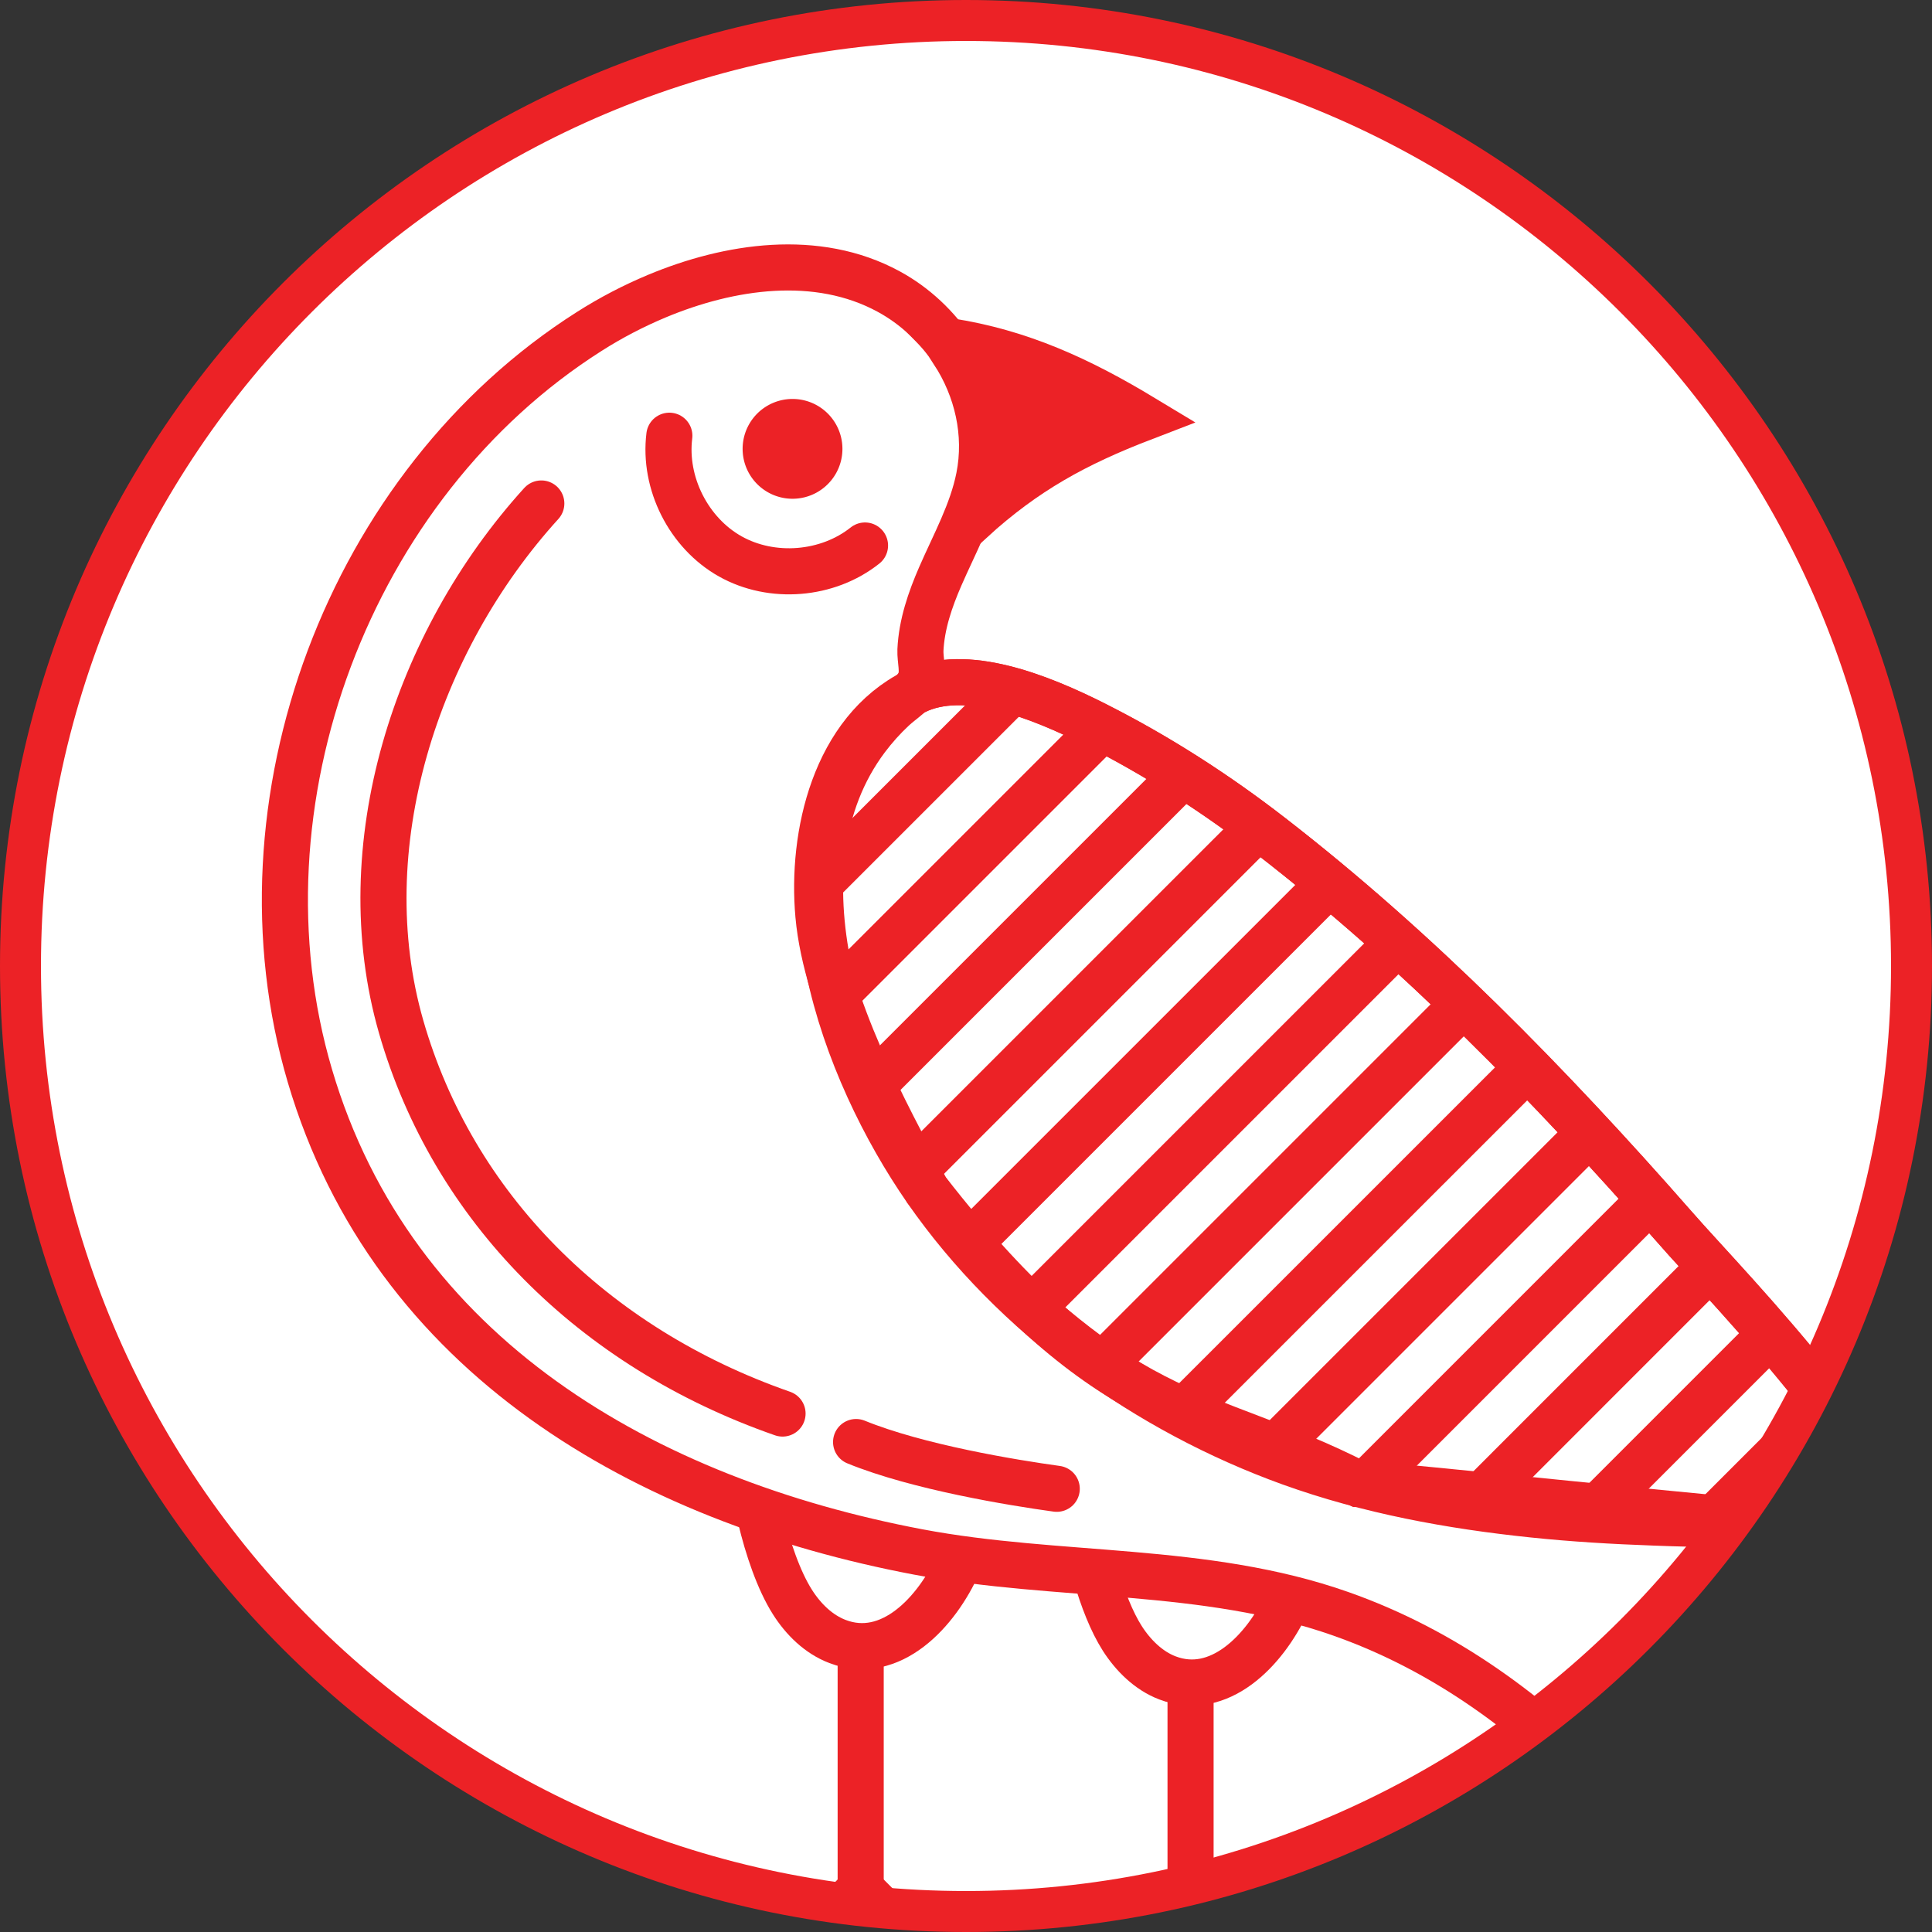 <?xml version="1.0" encoding="UTF-8"?>
<svg data-bbox="1.56 1.56 190.67 165.5" viewBox="0 0 147.12 147.12" xmlns="http://www.w3.org/2000/svg" data-type="ugc">
    <rect x="0" y="0" width="147.12" height="147.12" fill="#333333" stroke="none"/>
    <g>
        <defs>
            <clipPath id="3b0b6080-a0b6-4325-b4ce-a3966f19a541">
                <path stroke-width="0" d="M145.56 73.56c0 39.765-32.235 72-72 72s-72-32.235-72-72 32.235-72 72-72 72 32.235 72 72z"/>
            </clipPath>
            <clipPath id="5ab210ad-105b-4d55-9ecf-250ca4df866e">
                <path d="M127.41 93.31c-9.38-10.68-19.4-20.95-30.65-29.66-4.17-3.23-8.62-6.09-13.33-8.47-4.25-2.15-9.96-4.42-13.78-2.52-6.09 3.03-7.88 10.91-7.33 17.04.6 6.71 5.05 15.03 8.23 20.91 14.07 18.11 21.15 16.35 32.9 22.39 2.02.01 29.57 3.01 32.15 3 5.89.27 10.09 5.99 12.72 8.88.36.4 1.01 0 .84-.5-4.31-13.06-16.95-25.58-21.76-31.06Z" stroke-width="3.51" stroke="#ec2226" stroke-miterlimit="10"/>
            </clipPath>
        </defs>
        <path stroke="#ec2226" stroke-miterlimit="10" fill="#ffffff" stroke-width="3.12" d="M145.56 73.56c0 39.765-32.235 72-72 72s-72-32.235-72-72 32.235-72 72-72 72 32.235 72 72z"/>
        <g clip-path="url(#3b0b6080-a0b6-4325-b4ce-a3966f19a541)">
            <path d="M83.45 119.94c.52 1.8 1.2 3.55 2.01 4.82s1.99 2.46 3.44 3.01c3.93 1.5 7.38-2.05 9.07-5.65" stroke-width="3.51" stroke-linecap="round" stroke="#ec2226" stroke-miterlimit="10" fill="none"/>
            <path stroke-width="3.51" stroke-linecap="round" stroke="#ec2226" stroke-miterlimit="10" fill="none" d="M90.66 128.55v22.88"/>
            <path d="M57.91 115.56c.55 2.33 1.39 4.79 2.43 6.43.83 1.31 1.99 2.46 3.44 3.01 4.04 1.54 7.56-2.24 9.2-5.93" stroke-width="3.51" stroke-linecap="round" stroke="#ec2226" stroke-miterlimit="10" fill="none"/>
            <path d="M135.61 115.99c5.89.27 10.09 5.99 12.72 8.88.36.4 1.01 0 .84-.5-4.31-13.06-16.95-25.58-21.76-31.06-9.38-10.68-19.4-20.95-30.65-29.66-4.17-3.23-8.62-6.09-13.33-8.47-4.25-2.15-9.96-4.42-13.78-2.52" stroke-width="3.51" stroke-linecap="round" stroke="#ec2226" stroke-miterlimit="10" fill="none"/>
            <g clip-path="url(#5ab210ad-105b-4d55-9ecf-250ca4df866e)">
                <path stroke-width="3.51" stroke-linecap="round" stroke="#ec2226" stroke-miterlimit="10" fill="none" d="M82.59 17.98 27.66 72.92"/>
                <path stroke-width="3.51" stroke-linecap="round" stroke="#ec2226" stroke-miterlimit="10" fill="none" d="M87.82 22.46 32.88 77.4"/>
                <path stroke-width="3.51" stroke-linecap="round" stroke="#ec2226" stroke-miterlimit="10" fill="none" d="M93.04 26.94 38.1 81.88"/>
                <path stroke-width="3.51" stroke-linecap="round" stroke="#ec2226" stroke-miterlimit="10" fill="none" d="M98.26 31.43 43.32 86.36"/>
                <path stroke-width="3.51" stroke-linecap="round" stroke="#ec2226" stroke-miterlimit="10" fill="none" d="M103.48 35.91 48.54 90.85"/>
                <path stroke-width="3.51" stroke-linecap="round" stroke="#ec2226" stroke-miterlimit="10" fill="none" d="M108.7 40.39 53.76 95.33"/>
                <path stroke-width="3.51" stroke-linecap="round" stroke="#ec2226" stroke-miterlimit="10" fill="none" d="M113.92 44.87 58.98 99.81"/>
                <path stroke-width="3.51" stroke-linecap="round" stroke="#ec2226" stroke-miterlimit="10" fill="none" d="M119.14 49.36 64.2 104.3"/>
                <path stroke-width="3.51" stroke-linecap="round" stroke="#ec2226" stroke-miterlimit="10" fill="none" d="m124.36 53.84-54.94 54.94"/>
                <path stroke-width="3.51" stroke-linecap="round" stroke="#ec2226" stroke-miterlimit="10" fill="none" d="m129.58 58.32-54.94 54.94"/>
                <path stroke-width="3.51" stroke-linecap="round" stroke="#ec2226" stroke-miterlimit="10" fill="none" d="m134.8 62.81-54.94 54.93"/>
                <path stroke-width="3.51" stroke-linecap="round" stroke="#ec2226" stroke-miterlimit="10" fill="none" d="m140.02 67.29-54.94 54.94"/>
                <path stroke-width="3.51" stroke-linecap="round" stroke="#ec2226" stroke-miterlimit="10" fill="none" d="m145.24 71.77-54.93 54.94"/>
                <path stroke-width="3.51" stroke-linecap="round" stroke="#ec2226" stroke-miterlimit="10" fill="none" d="m150.46 76.25-54.93 54.94"/>
                <path stroke-width="3.51" stroke-linecap="round" stroke="#ec2226" stroke-miterlimit="10" fill="none" d="m155.69 80.74-54.94 54.94"/>
                <path stroke-width="3.51" stroke-linecap="round" stroke="#ec2226" stroke-miterlimit="10" fill="none" d="m160.91 85.22-54.94 54.94"/>
                <path stroke-width="3.51" stroke-linecap="round" stroke="#ec2226" stroke-miterlimit="10" fill="none" d="m166.13 89.7-54.94 54.94"/>
                <path stroke-width="3.51" stroke-linecap="round" stroke="#ec2226" stroke-miterlimit="10" fill="none" d="m171.35 94.19-54.94 54.93"/>
                <path stroke-width="3.51" stroke-linecap="round" stroke="#ec2226" stroke-miterlimit="10" fill="none" d="m176.57 98.67-54.94 54.94"/>
                <path stroke-width="3.51" stroke-linecap="round" stroke="#ec2226" stroke-miterlimit="10" fill="none" d="m181.79 103.15-54.94 54.94"/>
                <path stroke-width="3.51" stroke-linecap="round" stroke="#ec2226" stroke-miterlimit="10" fill="none" d="m187.01 107.63-54.94 54.94"/>
                <path stroke-width="3.51" stroke-linecap="round" stroke="#ec2226" stroke-miterlimit="10" fill="none" d="m192.23 112.12-54.94 54.94"/>
            </g>
            <path d="M127.41 93.31c-9.38-10.68-19.4-20.95-30.65-29.66-4.17-3.23-8.62-6.09-13.33-8.47-4.25-2.15-9.96-4.42-13.78-2.52-6.09 3.03-7.88 10.91-7.33 17.04.6 6.71 5.05 15.03 8.23 20.91 14.07 18.11 21.15 16.35 32.9 22.39 2.02.01 29.57 3.01 32.15 3 5.89.27 10.09 5.99 12.72 8.88.36.4 1.01 0 .84-.5-4.31-13.06-16.95-25.58-21.76-31.06Z" stroke-width="3.51" stroke="#ec2226" stroke-miterlimit="10" fill="none"/>
            <path d="M72.61 26.79c-1.23-1.89-2.93-3.5-4.94-4.59-5.46-2.97-12.14-1.95-17.65.35-1.79.75-3.52 1.65-5.15 2.69C26.58 36.85 17.46 61.16 23.6 81.93c6.31 21.37 25.56 32.32 46.32 36.25 10.69 2.02 21.83 1.06 32.18 4.71 15.81 5.57 26.39 19.51 34.93 33.27 2.17 3.5 3.9 7.12 5.54 10.9l.04-17.57 13.03 12.62c-2.55-15.99-21.08-46.05-21.09-46.05-5.45.02-6.59-.05-8.61-.12-3.08-.11-6.15-.29-9.21-.61-6.26-.65-12.53-1.8-18.47-3.94-10.88-3.93-21.02-11.14-27.72-20.78-6.29-9.05-12.02-24.43-4.56-34.38.61-.81 1.29-1.57 2.03-2.26s1.64-1.17 2.04-2.08c.31-.7.01-1.62.04-2.39.09-1.95.74-3.84 1.51-5.61 1.08-2.48 2.42-4.88 2.95-7.53.67-3.35-.14-6.77-1.95-9.55Z" stroke-width="3.51" stroke-linecap="round" stroke="#ec2226" stroke-miterlimit="10" fill="none"/>
            <path fill="#ec2226" d="M64.15 34.18a3.8 3.8 0 1 1-7.6 0 3.8 3.8 0 0 1 7.6 0z"/>
            <path d="M72.2 25.97c5.51.84 10.08 2.97 14.85 5.85-5.15 1.98-8.97 4.07-13.06 7.79 2.12-5.74 1.52-10.29-1.8-13.64Z" fill="#ec2226" stroke-width="3.51" stroke="#ec2226" stroke-miterlimit="10"/>
            <path stroke-width="3.51" stroke-linecap="round" stroke="#ec2226" stroke-miterlimit="10" fill="none" d="M65.54 125.54v25.89"/>
            <path d="M59.59 107.64c-14.47-5.04-25.1-15.75-29.04-29.44-3.94-13.69 1.09-29.31 10.67-39.86" stroke-width="3.51" stroke-linecap="round" stroke="#ec2226" stroke-miterlimit="10" fill="none"/>
            <path d="M50.97 33.18c-.45 3.61 1.47 7.41 4.64 9.19 3.17 1.78 7.41 1.44 10.26-.83" stroke-width="3.51" stroke-linecap="round" stroke="#ec2226" stroke-miterlimit="10" fill="none"/>
            <path d="M134.35 126.27c4.03 4.96 6.47 9.06 7.95 15.28-2.31-1.45-3.58-2.4-5.21-3.03-.61 2.04-.9 3.49-1.2 6.79-2.43-4.42-5.17-8.77-8.82-12.25" stroke-width="3.51" stroke-linecap="round" stroke="#ec2226" stroke-miterlimit="10" fill="none"/>
            <path d="M65.19 109.81c4.71 1.92 11.94 3.1 15.28 3.56" stroke-width="3.51" stroke-linecap="round" stroke="#ec2226" stroke-miterlimit="10" fill="none"/>
            <path stroke-width="3.51" stroke-linecap="round" stroke="#ec2226" stroke-miterlimit="10" fill="none" d="m57.96 151.43 7.58-7.58 7.58 7.58"/>
            <path stroke-width="3.51" stroke-linecap="round" stroke="#ec2226" stroke-miterlimit="10" fill="none" d="m83.08 151.43 7.58-7.58 7.58 7.58"/>
        </g>
    </g>
</svg>
